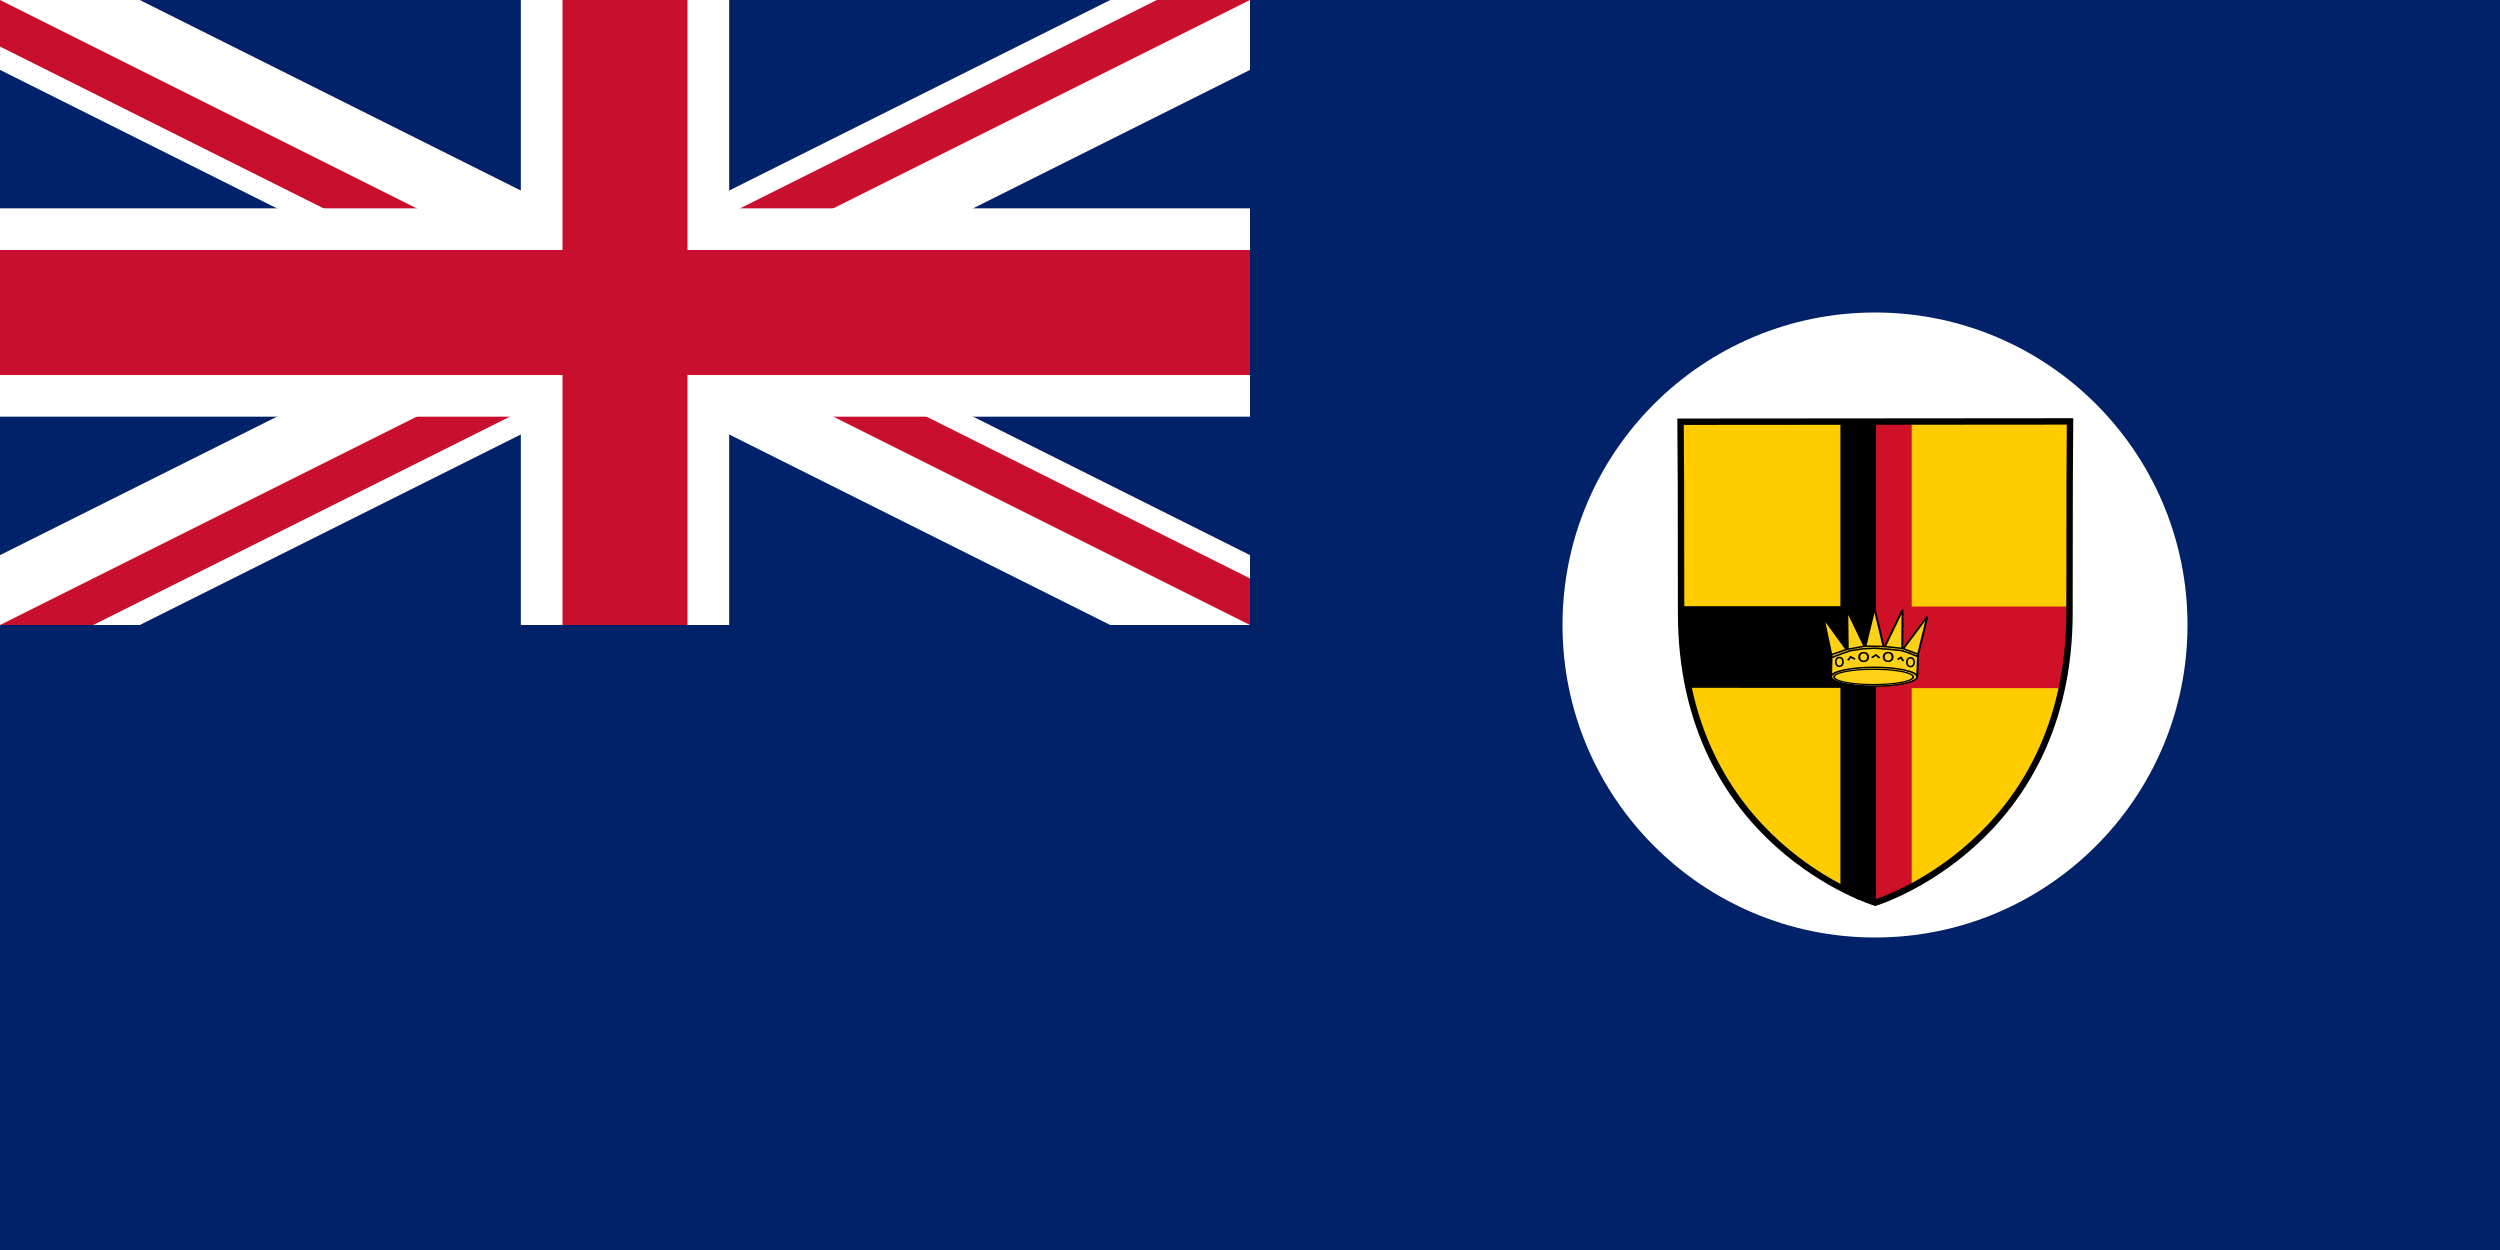 <?xml version="1.0" encoding="UTF-8" standalone="no"?>
<svg
   height="600"
   width="1200"
   version="1.1"
   id="svg481"
   xml:space="preserve"
   xmlns:xlink="http://www.w3.org/1999/xlink"
   xmlns="http://www.w3.org/2000/svg"
   xmlns:svg="http://www.w3.org/2000/svg"><defs
     id="defs481" /><filter
     id="a"
     color-interpolation-filters="sRGB"
     height="1.073"
     width="1.071"
     x="-0.035"
     y="-0.037"><feGaussianBlur
       stdDeviation="1.096"
       id="feGaussianBlur1" /></filter><filter
     id="b"
     color-interpolation-filters="sRGB"
     height="1.074"
     width="1.07"
     x="-0.035"
     y="-0.037"><feGaussianBlur
       stdDeviation=".928"
       id="feGaussianBlur2" /></filter><filter
     id="c"
     color-interpolation-filters="sRGB"
     height="1.076"
     width="1.068"
     x="-0.034"
     y="-0.038"><feGaussianBlur
       stdDeviation=".71"
       id="feGaussianBlur3" /></filter><filter
     id="d"
     color-interpolation-filters="sRGB"
     height="1.072"
     width="1.072"
     x="-0.036"
     y="-0.036"><feGaussianBlur
       stdDeviation=".58"
       id="feGaussianBlur4" /></filter><filter
     id="e"
     color-interpolation-filters="sRGB"
     height="1.144"
     width="1.144"
     x="-0.072"
     y="-0.072"><feGaussianBlur
       stdDeviation=".624"
       id="feGaussianBlur5" /></filter><linearGradient
     id="f"
     gradientUnits="userSpaceOnUse"
     x1="-4.112"
     x2="-5.667"
     xlink:href="#g"
     y1="403.791"
     y2="406.512" /><linearGradient
     id="g"><stop
       offset="0"
       stop-color="#b98400"
       id="stop5" /><stop
       offset="1"
       stop-color="#ffb700"
       id="stop6" /></linearGradient><linearGradient
     id="h"
     gradientUnits="userSpaceOnUse"
     x1="-68.139"
     x2="-25.687"
     xlink:href="#i"
     y1="425.538"
     y2="393.789" /><linearGradient
     id="i"><stop
       offset="0"
       stop-color="#ffb700"
       id="stop7" /><stop
       offset=".398"
       stop-color="#facf60"
       id="stop8" /><stop
       offset=".595"
       stop-color="#facf60"
       id="stop9" /><stop
       offset="1"
       stop-color="#ffb700"
       id="stop10" /></linearGradient><linearGradient
     id="j"
     gradientUnits="userSpaceOnUse"
     x1="-1.391"
     x2="33.6"
     y1="412.964"
     y2="412.964"><stop
       offset="0"
       stop-color="#ffb700"
       id="stop11" /><stop
       offset=".191"
       stop-color="#ffce50"
       id="stop12" /><stop
       offset=".81"
       stop-color="#ffce50"
       id="stop13" /><stop
       offset="1"
       stop-color="#ffb700"
       id="stop14" /></linearGradient><linearGradient
     id="k"
     gradientTransform="matrix(-1 0 0 1 -43.206 135.907)"
     gradientUnits="userSpaceOnUse"
     x1="-81.647"
     x2="-83.201"
     xlink:href="#g"
     y1="267.884"
     y2="270.605" /><linearGradient
     id="l"
     gradientTransform="matrix(-1 0 0 1 193.039 119.534)"
     gradientUnits="userSpaceOnUse"
     x1="90.572"
     x2="133.023"
     xlink:href="#i"
     y1="306.004"
     y2="274.255" /><linearGradient
     id="m"
     gradientUnits="userSpaceOnUse"
     x1="830.638"
     x2="821.949"
     y1="255.649"
     y2="268.918"><stop
       offset="0"
       stop-color="#3f1b16"
       id="stop15" /><stop
       offset="1"
       stop-color="#3f1b16"
       stop-opacity=".6"
       id="stop16" /></linearGradient><clipPath
     id="n"><path
       d="m0 0h600v300h-600z"
       id="path16" /></clipPath><clipPath
     id="o"><path
       d="m0 0v150h600v150zm0 300h300v-300h300z"
       id="path17" /></clipPath><path
     d="m0 0h1200v600h-1200z"
     fill="#012169"
     id="path18" /><path
     clip-path="url(#n)"
     d="m0 0 600 300m0-300-600 300"
     stroke="#fff"
     stroke-width="60"
     id="path19" /><path
     clip-path="url(#o)"
     d="m0 0 600 300m0-300-600 300"
     stroke="#c8102e"
     stroke-width="40"
     id="path20" /><path
     d="m0 150h600m-300-150v300"
     stroke="#fff"
     stroke-width="100"
     id="path21" /><path
     d="m0 150h600m-300-150v300"
     stroke="#c8102e"
     stroke-width="60"
     id="path22" /><path
     d="m1050 300c0 82.84-67.16 150-150 150s-150-67.16-150-150 67.16-150 150-150 150 67.16 150 150z"
     fill="#fff"
     id="path23" /><g
     transform="matrix(2.444,0,0,2.444,241.62,-2021.197)"
     id="g3790"><path
       id="path6684-7"
       style="fill:#ffcc00;fill-opacity:1;fill-rule:evenodd"
       d="m 307.213,910.07 -75.481,0.062 c 0.058,4.456 0.104,14.86 0.104,37.15 0,44.893 37.637,56.335 37.637,56.335 0,0 37.637,-11.503 37.637,-56.396 0,-22.29 0.045,-32.694 0.104,-37.15 z" /><path
       style="fill:#000000;fill-opacity:1;stroke:none"
       d="m 88.977,2.547 0.002,0.012 V 102.559 H 3.648 v 38.889 c 0.412,0.079 0.578,0.344 0.607,1.043 0.011,0.017 -0.011,0.073 0,0.086 7.778e-4,0.022 -6.389e-4,0.065 0,0.088 0.014,0.017 0.077,0.073 0.088,0.086 0.031,0.052 0.048,0.109 0.086,0.174 0.07,0.128 0.214,0.238 0.26,0.348 0.107,0.188 0.189,0.41 0.262,0.52 0.213,0.625 0.358,1.213 0.607,1.824 0.159,0.48 0.342,0.977 0.434,1.475 H 88.979 V 256.812 c 0.138,0.061 0.299,0.105 0.434,0.172 0.033,0.028 0.06,0.064 0.088,0.086 l 0.52,0.174 c 0.401,0.133 0.731,0.204 1.129,0.346 0.241,0.086 1.11,0.557 1.215,0.609 0.055,0.028 0.234,0.1 0.174,0.086 0.166,0.042 -0.019,-0.05 0.174,0 0.31,0.164 0.576,0.326 0.869,0.52 0.384,0.253 1.244,0.842 1.648,1.303 0.242,0.275 0.635,0.52 0.955,0.781 -0.225,-0.153 -0.496,-0.309 -0.781,-0.434 -0.002,-9.9e-4 -0.007,-0.003 -0.01,-0.004 -0.488,-0.212 -1.116,-0.34 -1.727,-0.518 0.008,0 -0.008,0.083 0,0.086 h 0.086 c 0.407,0.169 0.817,0.337 1.217,0.521 0.091,0.042 0.178,0.116 0.26,0.172 0.074,0.033 0.159,0.133 0.26,0.172 0.136,0.05 0.3,0.03 0.434,0.086 0.079,0.033 0.119,0.061 0.174,0.086 0.093,0.039 0.233,0.113 0.174,0.088 0.091,0.042 0.169,0.132 0.26,0.174 h 0.088 c 0.114,0.05 0.234,0.122 0.348,0.172 0.172,0.114 0.348,0.234 0.52,0.348 0.147,0.156 0.372,0.304 0.607,0.434 h 0.088 c 0.112,0.058 0.143,0.11 0.26,0.174 0.019,0 0.063,0.072 0.086,0.086 0.084,0.044 0.183,0.042 0.262,0.086 0.049,0.028 0.119,0.058 0.174,0.086 H 109.377 V 2.547 Z m 6.416,257.904 c -0.575,-0.555 -1.041,-0.942 -1.379,-0.947 0.481,0.292 0.949,0.59 1.379,0.947 z M 4.213,142.68 c -0.008,0.01 -0.002,0.101 0.043,0.33 0.03,-0.025 0.069,0.017 0.088,0 -0.025,-0.058 -0.067,-0.112 -0.088,-0.172 -0.014,-0.096 -0.035,-0.168 -0.043,-0.158 z m 92.904,119.033 c -0.205,-0.055 0.047,0.109 0.455,0.309 -0.037,-0.039 -0.051,-0.143 -0.086,-0.174 -0.182,-0.074 -0.301,-0.117 -0.369,-0.135 z"
       transform="matrix(0.36,0,0,0.36,230.561,909.141)"
       id="rect3465-3" /><path
       style="fill:#ce1126;fill-opacity:1;stroke:none"
       d="m 108.424,2.473 -0.002,0.014 h 0.002 z m 0,0.014 V 262.629 l 3.803,0.166 c 1.708,0.485 3.062,-1.358 4.645,-1.932 0.827,0.412 0.897,0.673 1.402,-0.637 0.469,0.956 0.274,-0.097 1.613,-0.715 1.351,-0.386 2.058,-0.722 2.771,-1.125 1.235,-0.394 2.241,-1.269 3.424,-1.873 0.629,0 1.314,-0.404 1.785,-0.557 V 147.264 H 208.25 c 0.061,-0.51 0.124,-0.498 0.174,0 h 0.174 c 0.001,-0.002 0.085,0.002 0.086,0 0.008,-0.017 0.073,-0.15 0.086,-0.174 0.017,-0.029 -0.022,-0.212 0,-0.26 0.077,-0.188 0.154,-0.356 0.262,-0.607 0.014,-0.035 0.072,-0.053 0.086,-0.086 0,0 0,-0.002 0,-0.002 0.007,-0.023 -0.008,-0.066 0,-0.086 0.017,-0.05 0.052,-0.173 0.086,-0.26 0.014,-0.037 0.139,-0.27 0.174,-0.348 0.046,-0.246 0.121,-0.446 0.174,-0.693 0,0 0,-0.002 0,-0.002 0.006,0.003 0.072,0.003 0.088,0 0.059,-0.119 0.013,-0.114 0.086,-0.26 -0.079,0.124 -0.18,0.25 -0.174,0.258 0.201,-0.945 0.397,-1.646 0.434,-1.039 0.061,-0.116 0.24,-0.337 0.436,-0.607 -0.085,0.176 -0.195,0.338 -0.262,0.521 l -0.086,0.086 c -0.019,0.045 0.022,0.119 0,0.174 0.129,-0.199 0.351,-0.302 0.348,-0.26 -0.07,0.177 -0.19,0.344 -0.262,0.521 -0.054,0.096 -0.111,0.153 -0.172,0.26 -0.07,0.166 -0.099,0.356 -0.174,0.52 -0.011,0.035 -0.077,0.054 -0.088,0.088 0.006,0.095 -0.002,0.121 -0.086,0.434 -0.028,0.108 -0.155,0.25 -0.174,0.348 v 0.086 c -0.025,0.147 0.006,0.224 0,0.348 0.207,-0.309 0.418,-0.638 0.607,-0.955 0.18,-0.138 0.25,-0.1 0.348,-0.174 -0.167,0.181 -0.555,0.766 -0.869,1.129 0.15,-0.147 0.245,-0.205 0.174,-0.086 -0.075,0.126 -0.177,0.224 -0.26,0.346 0.017,0.226 -0.006,0.477 0.086,0.609 0.008,-0.014 0.079,0.014 0.088,0 0,0 0,-0.002 0,-0.002 0.134,-0.19 0.195,-0.432 0.348,-0.607 0.237,-0.274 0.94,-0.574 1.301,-0.693 v -0.348 c -0.257,-0.256 -0.223,-0.462 0,-0.693 0.014,-0.342 0.096,-0.643 0.174,-0.869 -0.008,0.229 0.068,0.466 0.088,0.695 0.107,-0.102 0.191,-0.247 0.26,-0.348 -0.006,-0.548 0.215,-1.149 0.348,-1.736 0.011,-0.054 -0.014,-0.118 0,-0.174 -0.182,0.35 -0.505,1.001 -0.609,1.215 0.04,-0.303 0.046,-0.572 0.174,-0.867 0.131,-0.304 0.337,-0.594 0.521,-0.869 0.006,-0.025 -0.006,-0.05 0,-0.086 0.022,-0.032 0.064,-0.054 0.086,-0.086 0.032,-0.23 0.058,-0.467 0.088,-0.695 0.006,-0.03 -0.006,-0.055 0,-0.086 0.033,-0.233 0.024,-0.469 0.086,-0.695 0.022,-0.086 0.056,-0.178 0.088,-0.26 0.022,-0.201 0.064,-0.407 0.086,-0.607 0.017,-0.062 0.068,-0.112 0.086,-0.174 V 102.734 H 127.867 V 2.486 Z M 209.117,146.135 h 0.088 c 0.002,-0.014 -0.002,-0.071 0,-0.086 z m 3.646,-6.596 c -0.051,0.429 -0.111,0.946 -0.086,1.127 0.008,-0.014 0.075,0.029 0.086,0 z m -2.777,4.34 c -0.104,0.219 -0.264,0.5 -0.262,0.521 0.048,-0.085 0.199,-0.184 0.262,-0.348 0.003,-0.092 3e-4,-0.103 0,-0.174 z m 1.301,2.084 c -0.497,0.439 -1.086,0.761 -1.646,1.129 0.051,0.059 0.105,0.133 0.172,0.172 h 1.301 c 0.058,-0.014 0.114,-0.071 0.174,-0.086 0,-0.082 1.7e-4,-0.178 0,-0.26 -3.3e-4,-0.279 0,-0.502 0,-0.781 z m -2.082,0.348 c -0.036,0.098 -0.198,0.338 -0.262,0.52 0.047,-0.058 0.129,-0.031 0.174,-0.086 0.008,-0.022 0.071,-0.06 0.088,-0.088 -0.036,0.042 -0.048,-0.015 0,-0.346 z m -0.262,0.52 c -0.011,0.06 -0.075,0.113 -0.086,0.174 -0.011,0.025 0.011,0.062 0,0.086 0.003,-0.011 0.082,0.011 0.086,0 0.033,-0.095 -0.028,-0.182 0,-0.26 z m 0,0.26 c -0.037,0.049 -0.048,0.125 -0.086,0.174 h 0.174 c 0.054,-0.145 0.04,-0.22 0.086,-0.348 -0.05,0.066 -0.124,0.108 -0.174,0.174 z"
       transform="matrix(0.36,0,0,0.36,230.561,909.141)"
       id="rect3465" /><g
       id="g9254-1"
       transform="matrix(0.397,0,0,0.302,79.814,993.389)"><path
         id="path9256-5"
         d="m 455.938,-125.312 -3.312,-22 11,18.562 0.438,-0.125 0.062,-23.25 8.062,21.312 0.938,-2.188 4.188,-20.812 4.438,23.438 0.75,-0.125 8.375,-22.438 0.062,23.625 h 0.688 l 11.25,-19.375 -4.125,23.25 -0.375,14.875 -1.375,2.125 -3.062,1.375 -3.5,1.188 -5.562,0.938 -6.188,0.125 -6.5,-0.062 -5.875,-0.75 -4.938,-1 -3,-1.125 -1.75,-1.375 -1.062,-1.438 0.25,-6.188 0.25,-6.562 z"
         style="fill:#fcd116;fill-opacity:1;fill-rule:evenodd;stroke:none" /><g
         id="g9258-4"><path
           style="fill:none;stroke:#000000;stroke-width:1px;stroke-linecap:butt;stroke-linejoin:miter;stroke-opacity:1"
           d="m 472.766,-130.764 4.5,-24.438 4.5,24.688 z"
           id="path9260-2" /><path
           style="fill:none;stroke:#000000;stroke-width:1px;stroke-linecap:butt;stroke-linejoin:miter;stroke-opacity:1"
           d="m 482.391,-130.467 8.75,-23.86 -0.125,25.029 z"
           id="path9262-0" /><path
           style="fill:none;stroke:#000000;stroke-width:1px;stroke-linecap:butt;stroke-linejoin:miter;stroke-opacity:1"
           d="m 491.516,-129.077 11.875,-20.875 -4.531,24.5 z"
           id="path9264-9" /><path
           style="fill:none;stroke:#000000;stroke-width:1px;stroke-linecap:butt;stroke-linejoin:miter;stroke-opacity:1"
           d="m 472.266,-130.702 -8.5,-23.25 0.25,25.25 z"
           id="path9266-7" /><path
           style="fill:none;stroke:#000000;stroke-width:1px;stroke-linecap:butt;stroke-linejoin:miter;stroke-opacity:1"
           d="m 463.391,-128.577 -11.375,-20.625 3.883,24.029 z"
           id="path9268-3" /><path
           style="fill:none;stroke:#000000;stroke-width:1px;stroke-linecap:butt;stroke-linejoin:miter;stroke-opacity:1"
           d="m 456.016,-125.014 0.002,-0.113 -0.252,14.051"
           id="path9270-7" /><path
           style="fill:none;stroke:#000000;stroke-width:1.009px;stroke-linecap:butt;stroke-linejoin:miter;stroke-opacity:1"
           d="m 498.824,-125.197 -0.429,14.731"
           id="path9272-2" /><ellipse
           style="fill:none;stroke:#000000;stroke-width:1;stroke-linecap:round;stroke-linejoin:round;stroke-miterlimit:4;stroke-dasharray:none;stroke-opacity:1"
           id="path9274-6"
           transform="translate(260.141,-238.139)"
           cx="211.75"
           cy="114.469"
           rx="2.188"
           ry="2.844" /><ellipse
           style="fill:none;stroke:#000000;stroke-width:1;stroke-linecap:round;stroke-linejoin:round;stroke-miterlimit:4;stroke-dasharray:none;stroke-opacity:1"
           id="path9276-0"
           transform="translate(272.266,-238.17)"
           cx="211.75"
           cy="114.469"
           rx="2.188"
           ry="2.844" /><ellipse
           style="fill:none;stroke:#000000;stroke-width:1;stroke-linecap:round;stroke-linejoin:round;stroke-miterlimit:4;stroke-dasharray:none;stroke-opacity:1"
           id="path9278-1"
           transform="matrix(0.82,0,0,1.015,321.442,-236.494)"
           cx="211.75"
           cy="114.469"
           rx="2.188"
           ry="2.844" /><ellipse
           style="fill:none;stroke:#000000;stroke-width:1;stroke-linecap:round;stroke-linejoin:round;stroke-miterlimit:4;stroke-dasharray:none;stroke-opacity:1"
           id="path9280-6"
           transform="matrix(0.82,0,0,1.015,286.255,-236.682)"
           cx="211.75"
           cy="114.469"
           rx="2.188"
           ry="2.844" /><path
           style="fill:none;stroke:#000000;stroke-width:1px;stroke-linecap:butt;stroke-linejoin:miter;stroke-opacity:1"
           d="m 456.266,-123.389 5,-2.562 3.938,-1.75 6.312,-1.312 5.812,-0.375 7,0.688 6.25,0.812 3.812,1.625 4.312,2.312"
           id="path9282-5" /><path
           style="fill:none;stroke:#000000;stroke-width:1px;stroke-linecap:butt;stroke-linejoin:miter;stroke-opacity:1"
           d="m 464.141,-121.514 1.312,-2.25 2.188,1.5"
           id="path9284-7" /><path
           style="fill:none;stroke:#000000;stroke-width:1px;stroke-linecap:butt;stroke-linejoin:miter;stroke-opacity:1"
           d="m 475.891,-123.202 2.062,-1.812 1.875,1.938"
           id="path9286-5" /><path
           style="fill:none;stroke:#000000;stroke-width:1px;stroke-linecap:butt;stroke-linejoin:miter;stroke-opacity:1"
           d="m 488.703,-122.077 1.625,-1.312 1.25,2.375"
           id="path9288-4" /><ellipse
           style="fill:none;stroke:#000000;stroke-width:1;stroke-linecap:round;stroke-linejoin:round;stroke-miterlimit:4;stroke-dasharray:none;stroke-opacity:1"
           id="path9290-1"
           transform="translate(0.404,1.402)"
           cx="476.678"
           cy="-112.23"
           rx="21.302"
           ry="6.143" /><ellipse
           style="fill:none;stroke:#000000;stroke-width:1;stroke-linecap:round;stroke-linejoin:round;stroke-miterlimit:4;stroke-dasharray:none;stroke-opacity:1"
           id="path9292-2"
           transform="matrix(0.92,0,0,0.81,38.293,-19.811)"
           cx="476.678"
           cy="-112.23"
           rx="21.302"
           ry="6.143" /></g></g><path
       id="path14505-0"
       style="fill:none;stroke:#000000;stroke-width:1.256;stroke-linecap:butt;stroke-linejoin:miter;stroke-miterlimit:4;stroke-dasharray:none;stroke-opacity:1"
       d="m 307.69,909.769 -76.493,0.062 c 0.059,4.503 0.105,15.014 0.105,37.535 0,45.358 38.141,56.918 38.141,56.918 0,0 38.141,-11.622 38.141,-56.98 0,-22.521 0.046,-33.032 0.105,-37.535 z" /></g></svg>
